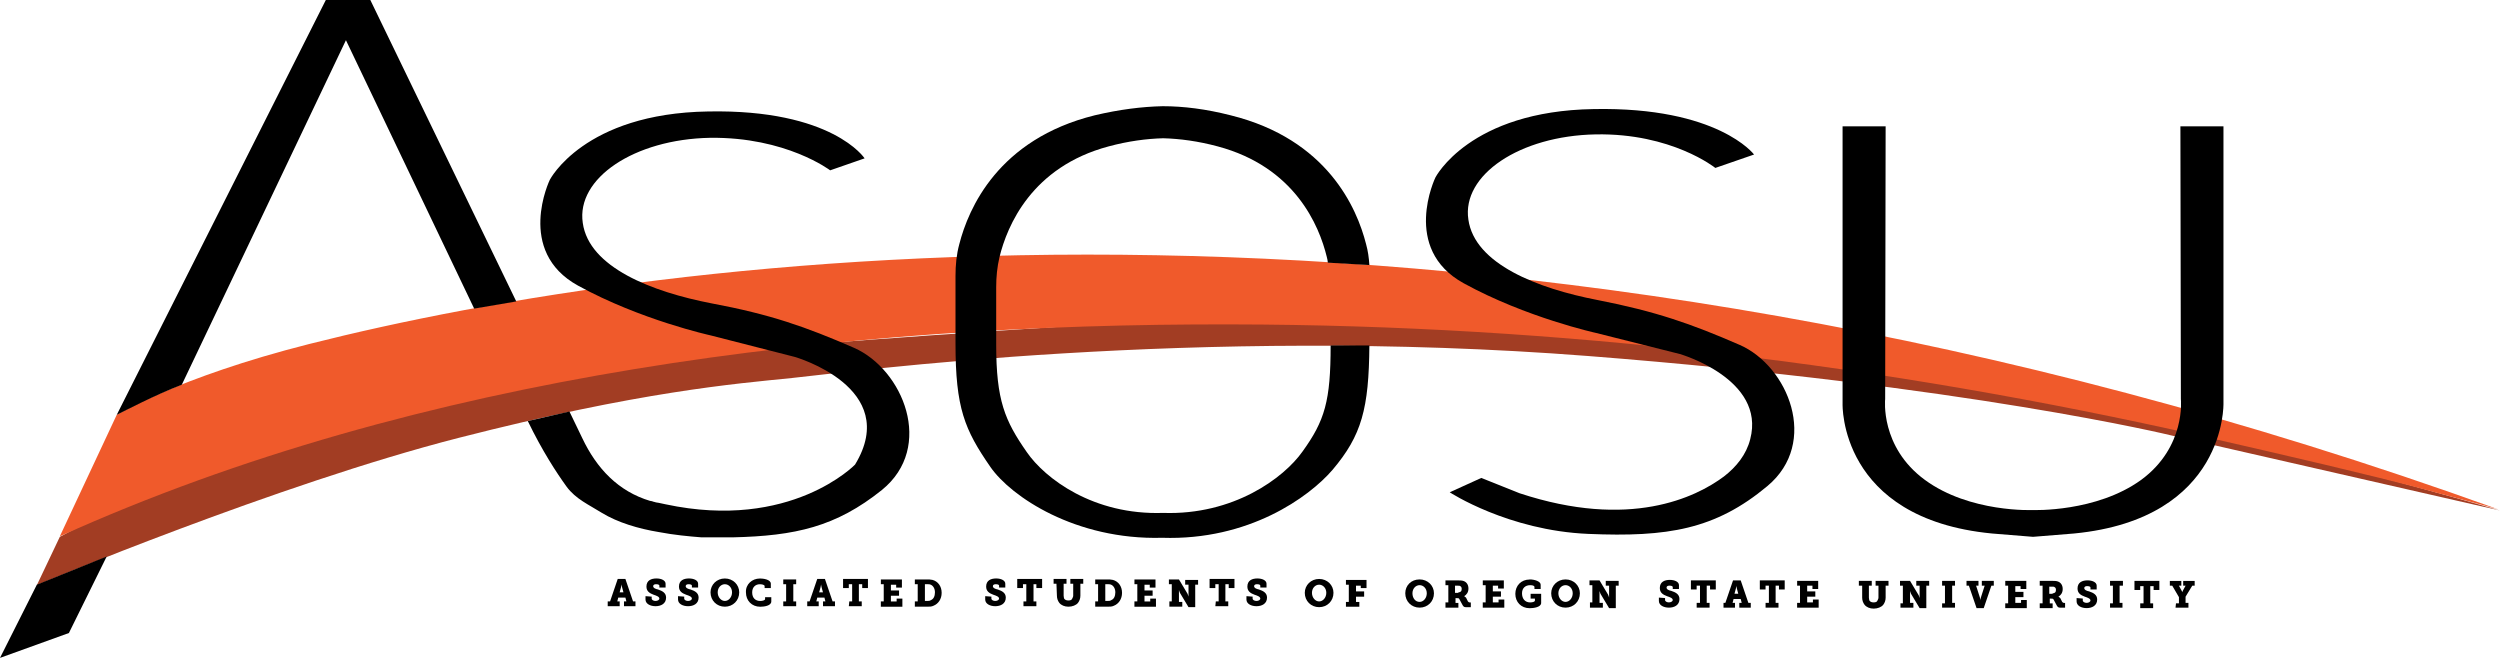 <?xml version="1.0" encoding="UTF-8"?>
<svg id="Layer_1" data-name="Layer 1" xmlns="http://www.w3.org/2000/svg" viewBox="0 0 1010.8 266">
  <defs>
    <style>
      .cls-1 {
        fill: #f05a2b;
      }

      .cls-2 {
        fill: #a23d23;
      }

      .cls-3 {
        isolation: isolate;
      }
    </style>
  </defs>
  <g>
    <path class="cls-2" d="M24.18,217.06l-9.29,19.54s97.31-40.82,170.63-59.58c73.32-18.77,111.82-21.86,134.64-24.18,22.83-2.32,162.89-21.28,321.91-8.9,153.41,11.99,235.82,32.11,235.82,32.11l132.9,30.37s-187.26-54.94-288.05-63.45-167.53-18.77-276.45-11.99c-108.72,6.77-146.06,10.64-146.06,10.64,0,0-175.08,19.93-276.06,75.45h0Z"/>
    <path class="cls-1" d="M47.2,167.73s24.38-15.09,77.77-28.63c144.51-36.56,474.16-81.44,884.86,66.74,0,0-5.61-1.55-30.95-8.32-20.31-5.42-52.62-12.96-88.22-21.09-128.84-29.21-260.58-45.07-392.71-45.27-157.28-.39-328.1,19.93-473.77,85.7l23.02-49.14h0Z"/>
  </g>
  <path d="M838.63,215.7l-16.64,1.35-16.64-1.35c-61.91-6-60.36-52.43-60.36-52.43V51.07h17.41l-.19,110.27s-2.13,19.35,16.06,32.69c18.18,13.35,43.72,12.19,43.72,12.19,0,0,25.54,.97,43.72-12.19,18.18-13.35,16.06-32.69,16.06-32.69l-.19-110.27h17.41v112.01s1.35,46.62-60.36,52.62h0Z"/>
  <path d="M693.53,67.9l15.67-5.42s-14.51-19.35-64.81-18.38c-50.3,.77-64.03,27.66-64.03,27.66,0,0-13.93,28.82,11.41,42.75,25.34,13.93,53.59,20.12,53.59,20.12l33.85,8.51s34.82,10.06,28.44,34.43c-1.55,6.19-5.61,11.22-10.64,15.09-11.41,8.51-38.11,21.47-82.61,6.77,0,0-10.64-4.26-15.48-6.19l-12.77,5.8s23.6,15.48,56.1,16.83c31.92,1.35,51.27-1.74,72.35-19.35,21.09-17.6,8.32-48.56-11.22-57.07-19.54-8.51-33.85-13.54-57.65-18.18-23.99-4.64-49.52-14.51-52.04-32.5-2.71-17.99,20.7-33.85,51.46-34.43,30.76-.58,48.36,13.54,48.36,13.54Z"/>
  <path d="M538,139.67c0,22.44-2.32,30.37-11.41,42.95-7.54,10.64-27.86,25.73-56.3,24.76-28.24,.97-47.78-13.93-55.13-24.57-8.9-12.77-12.38-20.89-12.38-43.53v-23.21c0-4.06,.39-8.13,1.35-12.19,3.1-12.57,12.96-36.37,44.11-44.69,7.93-2.13,15.28-3.1,22.05-3.29,6.77,.19,14.12,1.16,22.05,3.29,31.15,8.32,41.01,31.92,44.11,44.69,.19,.77,.39,1.55,.39,2.32l16.83,.97c-.19-2.9-.58-5.8-1.35-8.51-3.68-14.51-15.67-42.37-54.75-52.04-9.87-2.51-18.96-3.68-27.47-3.68-8.51,.19-17.6,1.35-27.47,3.68-39.08,9.67-51.07,37.72-54.75,52.04-1.16,4.26-1.55,8.51-1.55,12.96v27.28c0,26.12,3.68,34.82,14.12,49.91,8.32,11.99,34.43,29.6,69.45,28.63,35.02,1.16,59.39-16.44,68.87-27.47,11.8-13.93,14.7-24.76,14.9-50.3h-15.67Z"/>
  <g>
    <polygon points="14.9 236.4 14.9 236.4 0 266 27.86 255.94 43.14 224.99 14.9 236.4"/>
    <g>
      <path d="M208.74,121.88L149.73,0h-17.99L47.2,167.73c3.48-1.74,15.28-7.93,26.31-12.19L139.87,16.25l51.85,108.53,17.02-2.9h0Z"/>
      <path d="M345.32,140.64c-19.54-8.51-33.85-13.54-57.65-17.99-23.99-4.64-49.52-14.51-52.04-32.5-2.71-17.99,20.7-33.85,51.46-34.43,30.76-.39,48.56,13.15,48.56,13.15l13.93-4.84s-12.96-19.93-63.26-18.96c-50.3,.77-64.03,27.66-64.03,27.66,0,0-13.93,28.82,11.41,42.75,25.34,13.93,53.59,20.12,53.59,20.12l34.05,8.71s43.33,12.38,24.38,43.53c0,0-25.92,26.89-76.61,16.06-.97-.19-1.93-.39-2.71-.58-.39,0-.77-.19-1.16-.19-.39-.19-.97-.19-1.35-.39-.19,0-.39-.19-.77-.19h-.19c-12.96-3.87-21.67-13.15-27.47-25.34l-5.22-10.83-16.83,3.87c5.8,11.99,11.61,20.89,15.67,26.5,3.68,5.03,9.09,7.35,14.32,10.64,6.38,3.87,14.7,6.38,23.02,7.74,6,1.16,12.19,1.74,17.22,2.13h12.57c25.34-.58,41.79-4.26,60.36-19.15,21.47-17.41,8.51-48.75-11.22-57.46h0Z"/>
    </g>
  </g>
  <g>
    <g class="cls-3">
      <path d="M245.69,243.17h.97l3.1-9.09h3.1l3.1,9.09h.97v1.93h-4.64v-1.93h.97l-.39-1.55h-2.9l-.39,1.55h.97v1.93h-4.84v-1.93Zm6.38-3.68l-.58-2.13c-.19-.77-.19-1.16-.19-1.16h0s0,.39-.19,1.16l-.58,2.13h1.55Z"/>
      <path d="M263.49,241.24v.77c0,.58,.77,.97,1.55,.97s1.55-.39,1.55-.97c0-.77-1.16-1.16-2.32-1.55-1.55-.58-2.9-1.35-2.9-3.29,0-2.51,1.93-3.29,4.06-3.29,1.93,0,3.68,.77,3.68,2.13v1.55h-2.51v-.77c0-.39-.58-.58-1.35-.58-.58,0-1.16,.19-1.16,.77,0,.77,.97,1.16,1.93,1.35,1.74,.58,3.29,1.35,3.29,3.29,0,2.51-2.13,3.48-4.26,3.48s-4.06-.97-4.06-2.71v-1.35l2.51,.19h0Z"/>
      <path d="M276.64,241.24v.77c0,.58,.77,.97,1.55,.97s1.55-.39,1.55-.97c0-.77-1.16-1.16-2.32-1.55-1.55-.58-2.9-1.35-2.9-3.29,0-2.51,1.93-3.29,4.06-3.29,1.93,0,3.68,.77,3.68,2.13v1.55h-2.51v-.77c0-.39-.58-.58-1.35-.58-.58,0-1.16,.19-1.16,.77,0,.77,.97,1.16,1.93,1.35,1.74,.58,3.29,1.35,3.29,3.29,0,2.51-2.13,3.48-4.26,3.48s-4.06-.97-4.06-2.71v-1.35l2.51,.19h0Z"/>
    </g>
    <g class="cls-3">
      <path d="M293.08,233.89c3.29,0,5.8,2.51,5.8,5.61,0,3.29-2.51,5.8-5.8,5.8s-5.8-2.51-5.8-5.8c0-3.1,2.51-5.61,5.8-5.61Zm0,9.09c1.55,0,2.9-1.55,2.9-3.48s-1.35-3.29-2.9-3.29-2.9,1.35-2.9,3.29,1.35,3.48,2.9,3.48Z"/>
    </g>
    <g class="cls-3">
      <path d="M307.21,233.89c1.35,0,4.45,.39,4.45,2.13v1.74h-2.51v-.77c0-.58-1.16-.77-1.93-.77-1.74,0-3.1,1.16-3.1,3.29,0,2.32,1.35,3.48,3.29,3.48,.58,0,1.93-.19,1.93-.77v-.77h2.51v1.74c0,1.74-2.9,2.13-4.45,2.13-3.48,0-5.8-2.51-5.8-5.8-.19-3.29,2.51-5.61,5.61-5.61Z"/>
    </g>
    <g class="cls-3">
      <path d="M316.69,243.17h1.16v-6.96h-1.16v-1.93h5.22v1.93h-1.16v6.96h1.16v1.93h-5.22v-1.93Z"/>
    </g>
    <g class="cls-3">
      <path d="M326.36,243.17h.97l3.1-9.09h3.1l3.1,9.09h.97v1.93h-4.84v-1.93h.97l-.39-1.55h-2.9l-.39,1.55h.97v1.93h-4.64v-1.93h0Zm6.38-3.68l-.58-2.13c-.19-.77-.19-1.16-.19-1.16h0s0,.39-.19,1.16l-.58,2.13h1.55Z"/>
    </g>
    <g class="cls-3">
      <path d="M343.38,243.17h1.16v-6.96h-1.35v1.55h-2.32v-3.68h10.06v3.68h-2.32v-1.55h-1.35v6.96h1.16v1.93h-5.22l.19-1.93h0Z"/>
    </g>
    <g class="cls-3">
      <path d="M356.15,243.17h1.16v-6.96h-1.16v-1.93h8.51v3.29h-2.32v-1.16h-2.13v2.32h3.29v2.13h-3.29v2.32h2.32v-1.16h2.32v3.29h-8.71v-2.13h0Z"/>
      <path d="M369.89,243.17h1.16v-6.96h-1.16v-1.93h4.84c.77,0,1.55,0,2.32,.19,2.13,.58,3.68,2.51,3.68,5.22,0,2.51-1.35,4.45-3.29,5.22-.77,.39-1.55,.39-2.71,.39h-4.84v-2.13Zm4.84-.19c.77,0,1.16,0,1.74-.39,.97-.39,1.55-1.55,1.55-3.1s-.77-2.71-1.74-3.1c-.39-.19-.97-.19-1.55-.19h-.77v6.77h.77Z"/>
    </g>
    <g class="cls-3">
      <path d="M400.84,241.24v.77c0,.58,.77,.97,1.55,.97s1.55-.39,1.55-.97c0-.77-1.16-1.16-2.32-1.55-1.55-.58-2.9-1.35-2.9-3.29,0-2.51,1.93-3.29,4.06-3.29,1.93,0,3.68,.77,3.68,2.13v1.55h-2.51v-.77c0-.39-.58-.58-1.35-.58-.58,0-1.16,.19-1.16,.77,0,.77,.97,1.16,1.93,1.35,1.74,.58,3.29,1.35,3.29,3.29,0,2.51-2.13,3.48-4.26,3.48s-4.06-.97-4.06-2.71v-1.35l2.51,.19h0Z"/>
      <path d="M413.8,243.17h1.16v-6.96h-1.35v1.55h-2.32v-3.68h10.06v3.68h-2.32v-1.55h-1.16v6.96h1.16v1.93h-5.22v-1.93h0Z"/>
      <path d="M427.15,236.01h-1.16v-1.93h5.22v1.93h-1.16v4.84c0,.58,.19,.97,.19,1.16,.39,.58,.97,.77,1.74,.77s1.35-.19,1.55-.77c.19-.39,.39-.77,.39-1.16v-4.84h-1.16v-1.93h5.22v1.93h-1.16v4.84c0,1.16-.39,2.13-.97,2.9-.77,.97-2.32,1.55-3.87,1.55s-2.9-.58-3.68-1.55c-.58-.77-.97-1.74-.97-2.9l-.19-4.84h0Z"/>
      <path d="M442.82,243.17h1.16v-6.96h-1.16v-1.93h4.84c.77,0,1.55,0,2.32,.19,2.13,.58,3.68,2.51,3.68,5.22,0,2.51-1.35,4.45-3.29,5.22-.77,.39-1.55,.39-2.71,.39h-4.84v-2.13Zm4.84-.19c.77,0,1.16,0,1.74-.39,.97-.39,1.55-1.55,1.55-3.1s-.77-2.71-1.74-3.1c-.39-.19-.97-.19-1.55-.19h-.77v6.77h.77Z"/>
      <path d="M458.68,243.17h1.16v-6.96h-1.16v-1.93h8.51v3.29h-2.32v-1.16h-2.13v2.32h3.29v2.13h-3.29v2.32h2.32v-1.16h2.32v3.29h-8.71v-2.13h0Z"/>
      <path d="M472.61,243.17h1.16v-6.96h-1.16v-1.93h4.06l3.48,5.8c.19,.39,.39,1.16,.39,1.16h0v-4.84h-1.35v-1.93h5.22v1.93h-1.16v9.09h-2.71l-3.48-5.8c-.19-.39-.39-1.16-.39-1.16h0v4.84h1.35v1.93h-5.22v-2.13h-.19Z"/>
      <path d="M491.57,243.17h1.16v-6.96h-1.35v1.55h-2.32v-3.68h10.06v3.68h-2.32v-1.55h-1.35v6.96h1.16v1.93h-5.22l.19-1.93h0Z"/>
      <path d="M506.46,241.24v.77c0,.58,.77,.97,1.55,.97s1.55-.39,1.55-.97c0-.77-1.16-1.16-2.32-1.55-1.55-.58-2.9-1.35-2.9-3.29,0-2.51,1.93-3.29,4.06-3.29,1.93,0,3.68,.77,3.68,2.13v1.55h-2.51v-.77c0-.39-.58-.58-1.35-.58-.58,0-1.16,.19-1.16,.77,0,.77,.97,1.16,1.93,1.35,1.74,.58,3.29,1.35,3.29,3.29,0,2.51-2.13,3.48-4.26,3.48s-4.06-.97-4.06-2.71v-1.35l2.52,.19h0Z"/>
    </g>
    <g class="cls-3">
      <path d="M533.35,234.08c3.29,0,5.8,2.51,5.8,5.61,0,3.29-2.51,5.8-5.8,5.8s-5.8-2.51-5.8-5.8c0-3.1,2.51-5.61,5.8-5.61Zm0,9.09c1.55,0,2.9-1.55,2.9-3.48s-1.35-3.29-2.9-3.29-2.9,1.35-2.9,3.29,1.35,3.48,2.9,3.48Z"/>
      <path d="M544.19,243.37h1.16v-6.96h-1.16v-1.93h8.32v3.29h-2.32v-.97h-1.93v2.32h3.29v2.13h-3.29v2.13h1.35v1.93h-5.42v-1.93Z"/>
    </g>
    <g class="cls-3">
      <path d="M573.98,234.27c3.29,0,5.8,2.51,5.8,5.61,0,3.29-2.51,5.8-5.8,5.8s-5.8-2.51-5.8-5.8c0-3.1,2.32-5.61,5.8-5.61Zm0,9.09c1.55,0,2.9-1.55,2.9-3.48s-1.35-3.29-2.9-3.29-2.9,1.35-2.9,3.29,1.16,3.48,2.9,3.48Z"/>
    </g>
    <g class="cls-3">
      <path d="M584.43,243.56h1.16v-6.96h-1.16v-1.93h5.03c.77,0,1.55,0,2.13,.19,1.35,.39,2.13,1.55,2.13,3.1s-.77,2.51-1.74,3.1h0s.39,.19,.77,.58l.77,1.55c.19,.19,.39,.39,.77,.39h.39v1.93h-1.74c-.97,0-1.16-.19-1.55-.77l-1.35-2.51c-.19-.39-.39-.39-.97-.39h-.58v1.93h1.16v1.93h-5.22v-2.13h0Zm5.22-4.06c.77,0,1.35-.39,1.35-1.35,0-.58-.19-.97-.58-1.16-.19-.19-.58-.19-1.16-.19h-.97v2.9h1.35v-.19h0Z"/>
    </g>
    <g class="cls-3">
      <path d="M599.52,243.56h1.16v-6.96h-1.16v-1.93h8.51v3.29h-2.32v-1.16h-2.13v2.32h3.29v2.13h-3.29v2.32h2.32v-1.16h2.32v3.29h-8.71v-2.13h0Z"/>
    </g>
    <g class="cls-3">
      <path d="M618.47,234.27c1.93,0,4.45,.77,4.45,2.13v1.74h-2.51v-.77c0-.58-.77-.77-1.74-.77-1.93,0-3.29,1.16-3.29,3.29s1.16,3.68,3.29,3.68c.77,0,1.93-.19,1.93-.77v-.77h-1.74v-1.93h4.26v3.68c0,1.74-3.1,2.13-4.64,2.13-3.48,0-5.8-2.51-5.8-5.8s2.32-5.8,5.8-5.8Z"/>
    </g>
    <g class="cls-3">
      <path d="M632.98,234.27c3.29,0,5.8,2.51,5.8,5.61,0,3.29-2.51,5.8-5.8,5.8s-5.8-2.51-5.8-5.8c0-3.1,2.51-5.61,5.8-5.61Zm0,9.09c1.55,0,2.9-1.55,2.9-3.48s-1.35-3.29-2.9-3.29-2.9,1.35-2.9,3.29,1.35,3.48,2.9,3.48Z"/>
    </g>
    <g class="cls-3">
      <path d="M642.66,243.56h1.16v-6.96h-1.16v-1.93h4.06l3.48,5.8c.19,.39,.39,1.16,.39,1.16h0v-4.84h-1.35v-1.93h5.22v1.93h-1.16v9.09h-2.71l-3.48-5.8c-.19-.39-.39-1.16-.39-1.16h0v4.84h1.35v1.93h-5.22v-2.13h-.19Z"/>
    </g>
    <g class="cls-3">
      <path d="M673.22,241.82v.77c0,.58,.77,.97,1.55,.97s1.55-.39,1.55-.97c0-.77-1.16-1.16-2.32-1.55-1.55-.58-2.9-1.35-2.9-3.29,0-2.51,1.93-3.29,4.06-3.29,1.93,0,3.68,.77,3.68,2.13v1.55h-2.51v-.77c0-.39-.58-.58-1.35-.58-.58,0-1.16,.19-1.16,.77,0,.77,.97,1.16,1.93,1.35,1.74,.58,3.29,1.35,3.29,3.29,0,2.51-2.13,3.48-4.26,3.48s-4.06-.97-4.06-2.71v-1.35l2.52,.19h0Z"/>
    </g>
    <g class="cls-3">
      <path d="M686.18,243.75h1.16v-6.96h-1.35v1.55h-2.32v-3.68h10.06v3.68h-2.32v-1.55h-1.35v6.96h1.16v1.93h-5.22v-1.93h.19Z"/>
      <path d="M696.63,243.75h.97l3.1-9.09h3.1l3.1,9.09h.97v1.93h-4.64v-1.93h.97l-.39-1.55h-2.9l-.39,1.55h.97v1.93h-4.64v-1.93h-.19Zm6.19-3.68l-.58-2.13c-.19-.77-.19-1.16-.19-1.16h0s0,.39-.19,1.16l-.58,2.13h1.55Z"/>
    </g>
    <g class="cls-3">
      <path d="M714.04,243.75h1.16v-6.96h-1.35v1.55h-2.32v-3.68h10.06v3.68h-2.32v-1.55h-1.35v6.96h1.16v1.93h-5.22v-1.93h.19Z"/>
      <path d="M726.62,243.75h1.16v-6.96h-1.16v-1.93h8.51v3.29h-2.32v-1.35h-2.13v2.32h3.29v2.13h-3.29v2.32h2.32v-1.16h2.32v3.29h-8.71v-1.93Z"/>
    </g>
    <g class="cls-3">
      <path d="M752.73,236.79h-1.16v-1.93h5.22v1.93h-1.16v4.84c0,.58,.19,.97,.19,1.16,.39,.58,.97,.77,1.74,.77s1.35-.19,1.55-.77c.19-.39,.39-.77,.39-1.16v-4.84h-1.16v-1.93h5.22v1.93h-1.16v4.84c0,1.16-.39,2.13-.97,2.9-.77,.97-2.32,1.55-3.87,1.55s-2.9-.58-3.68-1.55c-.58-.77-.97-1.74-.97-2.9v-4.84h-.19Z"/>
      <path d="M768.21,243.95h1.16v-7.16h-1.16v-1.93h4.06l3.48,5.8c.19,.39,.39,1.16,.39,1.16h0v-5.03h-1.35v-1.93h5.22v1.93h-1.16v9.09h-2.71l-3.48-5.8c-.19-.39-.39-1.16-.39-1.16h0v4.84h1.35v1.93h-5.22v-1.74h-.19Z"/>
      <path d="M785.23,243.95h1.16v-7.16h-1.16v-1.93h5.22v1.93h-1.16v6.96h1.16v1.93h-5.22v-1.74Z"/>
      <path d="M796.07,236.79h-.97v-1.93h4.84v1.93h-.97l1.55,4.84c.19,.58,.19,1.16,.19,1.16h0s0-.58,.19-1.16l1.55-4.84h-1.16v-1.93h4.84v1.93h-.97l-3.1,9.09h-2.9l-3.1-9.09Z"/>
      <path d="M810.77,243.95h1.16v-7.16h-1.16v-1.93h8.51v3.29h-2.32v-1.16h-2.13v2.32h3.29v2.13h-3.29v2.32h2.32v-1.16h2.32v3.29h-8.71v-1.93Z"/>
      <path d="M824.7,243.95h1.16v-7.16h-1.16v-1.93h5.03c.77,0,1.55,0,2.13,.19,1.35,.39,2.13,1.55,2.13,3.1s-.77,2.51-1.74,3.1h0s.39,.19,.77,.58l.77,1.55c.19,.19,.39,.39,.77,.39h.39v1.93h-1.74c-.97,0-1.16-.19-1.55-.77l-1.35-2.51c-.19-.39-.39-.39-.97-.39h-.58v1.93h1.16v1.93h-5.22v-1.93h0Zm5.22-4.06c.77,0,1.35-.39,1.35-1.35,0-.58-.19-.97-.58-1.16-.19-.19-.58-.19-1.16-.19h-.97v2.9h1.35v-.19h0Z"/>
      <path d="M842.11,242.01v.77c0,.58,.77,.97,1.55,.97s1.55-.39,1.55-.97c0-.77-1.16-1.16-2.32-1.55-1.55-.58-2.9-1.35-2.9-3.29,0-2.51,1.93-3.29,4.06-3.29,1.93,0,3.68,.77,3.68,2.13v1.55h-2.51v-.77c0-.39-.58-.58-1.35-.58-.58,0-1.16,.19-1.16,.77,0,.77,.97,1.16,1.93,1.35,1.74,.58,3.29,1.35,3.29,3.29,0,2.51-2.13,3.48-4.26,3.48s-4.06-.97-4.06-2.71v-1.35l2.52,.19h0Z"/>
      <path d="M853.13,243.95h1.16v-7.16h-1.16v-1.93h5.22v1.93h-1.35v6.96h1.16v1.93h-5.03v-1.74Z"/>
      <path d="M865.52,243.95h1.16v-6.96h-1.35v1.55h-2.32v-3.68h10.06v3.68h-2.32v-1.55h-1.35v6.96h1.16v1.93h-5.22v-1.93h.19Z"/>
      <path d="M879.83,243.95h1.16v-2.51l-2.71-4.64h-.97v-1.93h4.64v1.93h-.97l1.16,2.13c.19,.39,.19,.58,.19,.58h0s0-.19,.19-.58l1.16-2.13h-.97v-1.93h4.64v1.93h-.97l-2.71,4.45v2.51h1.16v1.93h-5.22l.19-1.74h0Z"/>
    </g>
  </g>
</svg>